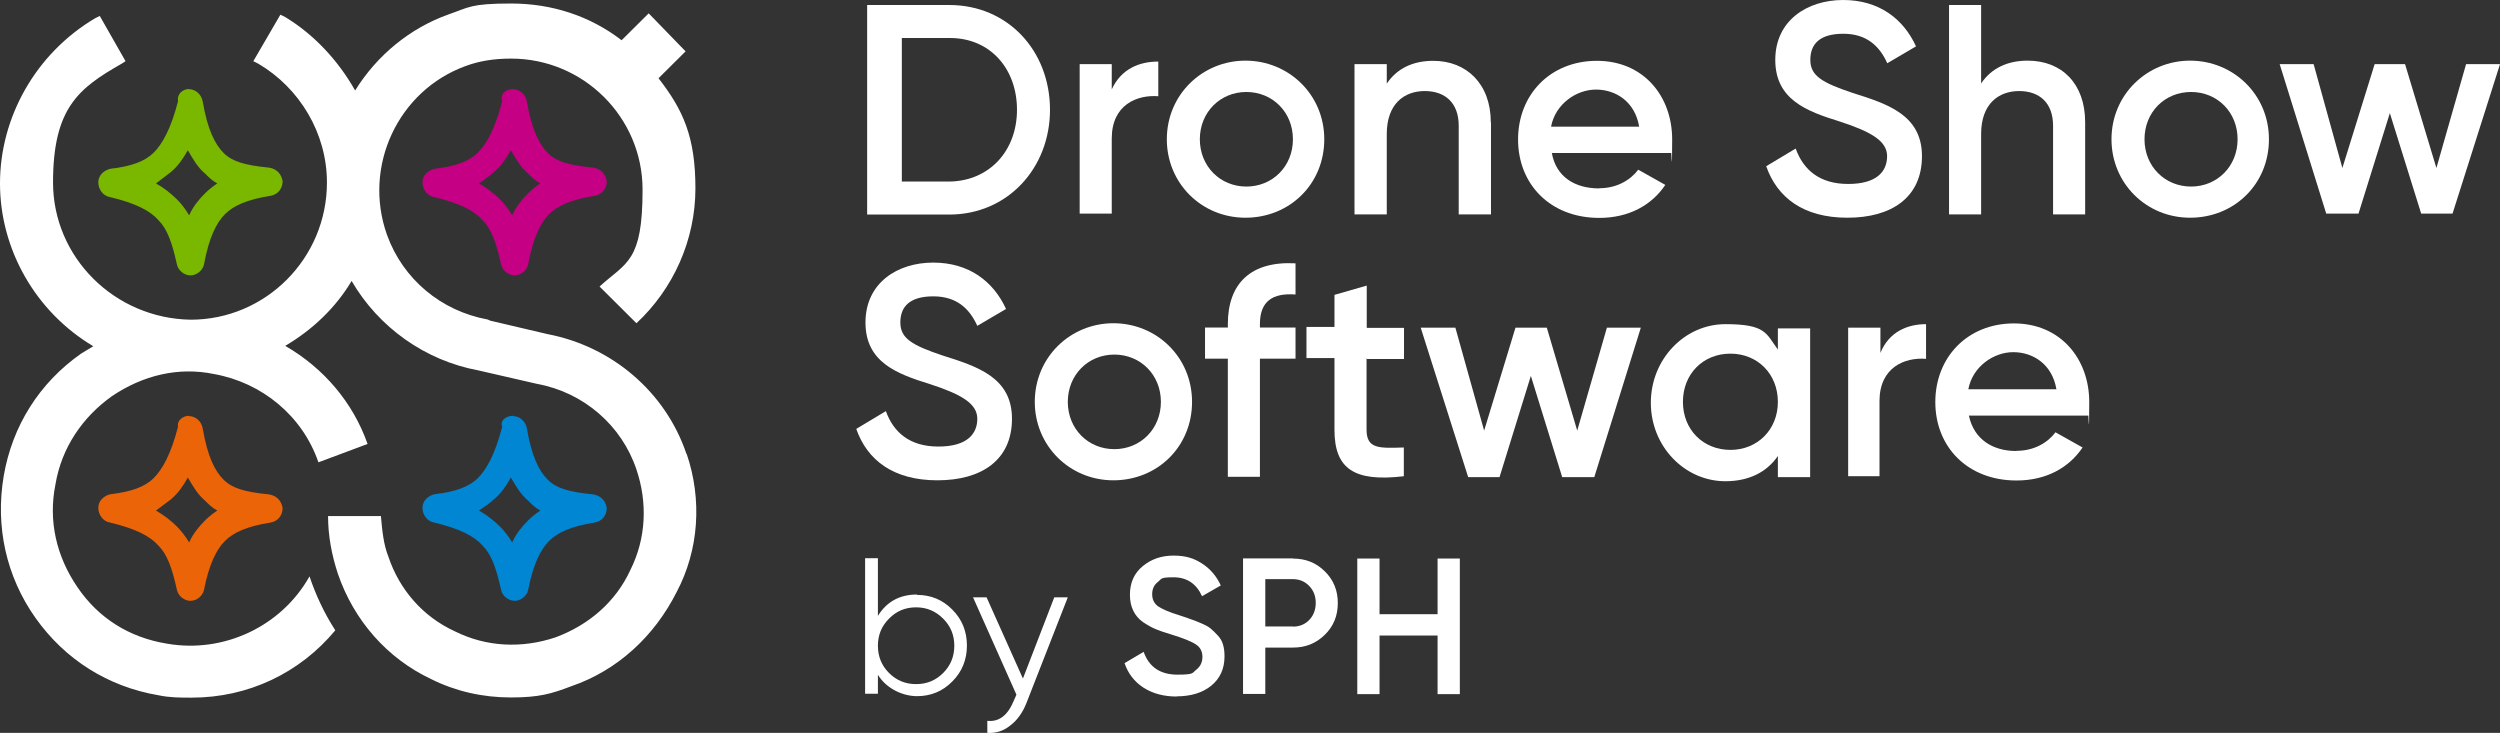 <?xml version="1.0" encoding="UTF-8"?>
<svg id="Layer_1" xmlns="http://www.w3.org/2000/svg" width="1348.1" height="395.2" version="1.1" viewBox="0 0 1348.1 395.2">
  <rect x="0" y="0" width="1348.1" height="395.2" fill="#333333" stroke="none"/>
  <!-- Generator: Adobe Illustrator 29.7.1, SVG Export Plug-In . SVG Version: 2.1.1 Build 8)  -->
  <defs>
    <style>
      .st0 {
        fill: #c50084;
      }

      .st0, .st1, .st2, .st3 {
        fill-rule: evenodd;
      }

      .st1 {
        fill: #eb6408;
      }

      .st4 {
        fill: #fff;
      }

      .st2 {
        fill: #7ab800;
      }

      .st3 {
        fill: #0086d2;
      }
    </style>
  </defs>
  <path class="st4" d="M370.2,244.9c-11.3-33.7-40.4-58.1-74.8-64.7l-31.1-7.3-1.3-.6c-25.2-4.6-45.7-21.8-54.3-45.6-13.2-37,6-77.9,42.4-91.1,7.3-2.7,15.2-4,24.5-4,39.1,0,70.9,31.7,70.9,70.7s-8.6,39-23.2,52.2l19.9,19.8c19.9-18.5,31.8-44.9,31.8-72.7s-6.6-42.3-19.9-59.4l14.6-14.5-19.9-20.5-14.6,14.5c-17.2-13.2-37.7-19.8-59.6-19.8s-22.5,2-33.8,5.9c-20.5,7.3-38.4,21.8-50.3,41-9.3-16.5-22.5-30.4-37.7-39.6l-2.6-1.3-14.6,25.1,2.6,1.3c22.5,13.2,37.1,37.7,37.1,64.1,0,41-33.1,74-73.5,74-41.1-.7-74.2-33.7-74.2-74s13.9-50.9,37.1-64.1l2-1.3-13.9-24.4-2.6,1.3C19.2,28.9,0,63.3,0,98.9s19.2,69.3,50.3,87.8c-2,1.3-4.6,2.7-6.6,4-22.5,15.8-37.1,39-41.7,66-4.6,27.1,1.3,54.2,17.2,76.6,15.9,22.4,39.1,37,66.2,41.6,6,1.3,11.9,1.3,17.9,1.3,30.5,0,58.3-13.2,77.5-36.3-6-9.3-10.6-19.2-13.9-29.1-15.2,27.1-46.4,41.6-76.8,36.3-20.5-3.3-37.1-13.9-48.3-30.4-11.3-16.5-15.9-35.7-11.9-55.5,3.3-19.8,14.6-36.3,30.5-47.6,16.6-11.2,35.8-15.9,55-11.9,25.8,4.6,47.7,22.5,56.3,47.6l26.5-9.9c-7.9-22.5-23.8-41-44.4-52.9,14.6-8.6,27.2-20.5,35.8-35,14.6,25.1,39.7,42.9,68.2,48.2l31.8,7.3c25.2,4.6,45.7,22.5,53.6,46.2,6,17.8,5.3,37-3.3,54.2-7.9,17.2-22.5,29.7-40.4,36.3-17.9,6-37.1,5.3-54.3-3.3-17.2-7.9-29.8-22.4-35.8-40.3-2.6-6.6-3.3-13.9-4-21.8h-28.5c0,10.6,2,21.1,5.3,31.1,8.6,25.1,26.5,45.6,50.3,56.8,13.2,6.6,27.8,9.9,43,9.9s21.9-2,32.4-6c25.2-8.6,45-27.1,57-50.9,11.9-22.5,13.9-49.6,5.3-74.7Z"/>
  <path class="st2" d="M84.1,98.9c4.6,2.6,7.9,5.3,11.3,8.6,2.6,2.6,4.6,5.3,6.6,8.6,2-4.6,5.3-8.6,8.6-11.9,2-2,4.6-4,6.6-5.3-2.6-1.3-4.6-3.3-6.6-5.3-4-3.3-6.6-7.9-9.3-12.6-2.6,4.6-5.3,8.6-9.3,11.9-2.6,2-5.3,4-7.9,6ZM102,48.1c3.3,0,6.6,2.7,7.3,6.6,2.6,15.2,6.6,23.1,11.3,27.8,4.6,4.6,11.3,6.6,24.5,7.9,4,.6,6.6,3.3,7.3,7.3,0,4-2.6,7.3-6.6,7.9-12.6,2-19.9,5.3-24.5,9.9-4.6,4.6-8.6,12.5-11.3,27.1-.7,3.3-4,5.9-7.3,5.9s-6.6-2.6-7.3-5.9c-2.6-11.9-5.3-19.2-9.9-23.8-4.6-5.3-12.6-9.3-26.5-12.6-3.3-.6-6-4-6-7.9s3.3-6.6,6.6-7.3c11.3-1.3,18.5-4,23.2-8.6,4.6-4.6,9.3-12.6,13.2-27.8-.7-4,2.6-6.6,6-6.6Z"/>
  <path class="st1" d="M84.1,275.3c4.6,2.7,7.9,5.3,11.3,8.6,2.6,2.7,4.6,5.3,6.6,8.6,2-4.6,5.3-8.6,8.6-11.9,2-2,4.6-4,6.6-5.3-2.6-1.3-4.6-3.3-6.6-5.3-4-3.3-6.6-7.9-9.3-12.5-2.6,4.6-5.3,8.6-9.3,11.9-2.6,2-5.3,4-7.9,5.9ZM102,224.4c3.3,0,6.6,2.6,7.3,6.6,2.6,15.2,6.6,23.1,11.3,27.7,4.6,4.6,11.3,6.6,24.5,7.9,4,.7,6.6,3.3,7.3,7.3,0,4-2.6,7.3-6.6,7.9-12.6,2-19.9,5.3-24.5,9.9-4.6,4.6-8.6,12.6-11.3,26.4-.7,3.3-4,5.9-7.3,5.9s-6.6-2.6-7.3-5.9c-2.6-11.9-5.3-19.2-9.9-23.8-4.6-5.3-12.6-9.3-26.5-12.6-3.3-.6-6-4-6-7.9s3.3-6.6,6.6-7.3c11.3-1.3,18.5-4,23.2-8.6,4.6-4.6,9.3-12.6,13.2-27.8-.7-3.3,2.6-5.9,6-5.9Z"/>
  <path class="st0" d="M258.3,98.9c4.6,2.6,7.9,5.3,11.3,8.6,2.6,2.6,4.6,5.3,6.6,8.6,2-4.6,5.3-8.6,8.6-11.9,2-2,4.6-4,6.6-5.3-2.6-1.3-4.6-3.3-6.6-5.3-4-3.3-6.6-7.9-9.3-12.6-2.6,4.6-5.3,8.6-9.3,11.9-2,2-5.3,4-7.9,6ZM276.8,48.1c3.3,0,6.6,2.7,7.3,6.6,2.6,15.2,6.6,23.1,11.3,27.8,4.6,4.6,11.3,6.6,24.5,7.9,4,.6,6.6,3.3,7.3,7.3,0,4-2.6,7.3-6.6,7.9-12.6,2-19.9,5.3-24.5,9.9-4.6,4.6-8.6,12.5-11.3,27.1-.7,3.3-4,5.9-7.3,5.9s-6.6-2.6-7.3-5.9c-2.6-11.9-5.3-19.2-9.9-23.8-4.6-5.3-12.6-9.3-26.5-12.6-3.3-.6-6-4-6-7.9s3.3-6.6,6.6-7.3c11.3-1.3,18.5-4,23.2-8.6,4.6-4.6,9.3-12.6,13.2-27.8-1.3-4,2-6.6,6-6.6Z"/>
  <path class="st3" d="M258.3,275.3c4.6,2.7,7.9,5.3,11.3,8.6,2.6,2.7,4.6,5.3,6.6,8.6,2-4.6,5.3-8.6,8.6-11.9,2-2,4.6-4,6.6-5.3-2.6-1.3-4.6-3.3-6.6-5.3-4-3.3-6.6-7.9-9.3-12.5-2.6,4.6-5.3,8.6-9.3,11.9-2,2-5.3,4-7.9,5.9ZM276.8,224.4c3.3,0,6.6,2.6,7.3,6.6,2.6,15.2,6.6,23.1,11.3,27.7,4.6,4.6,11.3,6.6,24.5,7.9,4,.7,6.6,3.3,7.3,7.3,0,4-2.6,7.3-6.6,7.9-12.6,2-19.9,5.3-24.5,9.9-4.6,4.6-8.6,12.6-11.3,26.4-.7,3.3-4,5.9-7.3,5.9s-6.6-2.6-7.3-5.9c-2.6-11.9-5.3-19.2-9.9-23.8-4.6-5.3-12.6-9.3-26.5-12.6-3.3-.6-6-4-6-7.9s3.3-6.6,6.6-7.3c11.3-1.3,18.5-4,23.2-8.6,4.6-4.6,9.3-12.6,13.2-27.8-1.3-3.3,2-5.9,6-5.9Z"/>
  <g>
    <path class="st4" d="M494.5,320.8c7.4,0,13.8,2.6,19,7.9,5.3,5.3,7.9,11.8,7.9,19.4s-2.6,14.1-7.9,19.4c-5.2,5.3-11.6,7.9-19,7.9s-16.3-3.8-21.1-11.5v10.2h-6.9v-73.1h6.9v31.1c4.8-7.7,11.8-11.5,21.1-11.5ZM479.4,362.9c4,4,8.8,6,14.6,6s10.6-2,14.6-6c4-4,6-8.9,6-14.7s-2-10.6-6-14.6c-4-4-8.8-6.1-14.6-6.1s-10.6,2-14.6,6.1c-4,4-6,8.8-6,14.6s2,10.7,6,14.7ZM568.5,322.1h7.3l-22.3,57c-2,5.1-4.9,9.2-8.7,12.1-3.7,3-7.8,4.3-12.4,4v-6.5c6.3.7,11-2.9,14.3-10.9l1.4-3.2-23.4-52.5h7.3l19.6,43.8,16.9-43.8ZM634.6,375.6c-7,0-13-1.6-18-4.8-4.9-3.2-8.3-7.6-10.2-13.2l10.3-6.1c2.9,8.2,9,12.3,18.2,12.3s7.9-.9,10.1-2.6c2.3-1.8,3.4-4.1,3.4-7s-1.2-5.3-3.7-6.8c-2.4-1.6-6.8-3.3-12.9-5.2-3.5-1-6.3-2-8.5-2.9-2.2-.9-4.5-2.2-6.9-3.8-2.4-1.7-4.1-3.7-5.3-6.2-1.2-2.4-1.8-5.3-1.8-8.6,0-6.5,2.3-11.6,6.9-15.4,4.6-3.8,10.1-5.7,16.6-5.7s11,1.4,15.4,4.3c4.4,2.8,7.8,6.8,10.1,11.8l-10.1,5.8c-3.1-6.8-8.2-10.2-15.4-10.2s-6.3.8-8.4,2.5c-2.1,1.6-3.1,3.8-3.1,6.6s1,4.9,3.1,6.5c2.2,1.5,6,3.2,11.6,4.9,2.8.9,4.8,1.6,6.1,2.1,1.3.4,3.1,1.1,5.4,2.1,2.4,1,4.1,1.9,5.3,2.9,1.2,1,2.4,2.2,3.8,3.7,1.4,1.5,2.4,3.1,2.9,5,.6,1.9.8,4,.8,6.4,0,6.6-2.4,11.9-7.2,15.8-4.7,3.8-11,5.7-18.7,5.7ZM697.2,301.2c6.9,0,12.6,2.3,17.2,6.9,4.7,4.6,7,10.3,7,17.1s-2.3,12.5-7,17.1-10.3,6.9-17.2,6.9h-14.9v25h-12v-73.1h26.9ZM697.2,337.9c3.5,0,6.5-1.2,8.8-3.6,2.3-2.4,3.5-5.5,3.5-9.2s-1.2-6.7-3.5-9.1c-2.3-2.4-5.2-3.7-8.8-3.7h-14.9v25.5h14.9ZM775.2,301.2h12v73.1h-12v-31.6h-31.3v31.6h-12v-73.1h12v30h31.3v-30Z"/>
    <path class="st4" d="M566.2,59.2c0,31.4-22.8,56.5-54.3,56.5h-44.3V2.7h44.3c31.5,0,54.3,24.6,54.3,56.5ZM548.4,59.2c0-22.3-14.6-38.7-36.1-38.7h-26v77.4h26c21.5-.5,36.1-16.8,36.1-38.7Z"/>
    <path class="st4" d="M624.6,33.2v18.7c-11.4-.9-25.1,4.5-25.1,22.8v40.5h-17.3V34.6h17.3v13.6c5-10.9,14.6-15,25.1-15Z"/>
    <path class="st4" d="M629.2,75.1c0-24.1,19.2-42.4,42.4-42.4s42.5,18.2,42.5,42.4-18.7,42.3-42.5,42.3-42.4-18.7-42.4-42.3ZM697.2,75.1c0-14.6-11-25.5-25.1-25.5s-25.1,10.9-25.1,25.5,11,25.5,25.1,25.5,25.1-10.9,25.1-25.5Z"/>
    <path class="st4" d="M804,66v49.6h-17.4v-47.8c0-12.3-7.3-18.7-18.3-18.7s-20.5,6.8-20.5,23.2v43.3h-17.4V34.6h17.4v10.5c5.5-8.2,14.1-12.3,25.1-12.3,17.8,0,31,12.3,31,33.2Z"/>
    <path class="st4" d="M862.4,101.5c9.6,0,16.9-4.5,21-10l14.6,8.2c-7.3,10.9-19.6,17.8-35.6,17.8-26.5,0-43.8-18.2-43.8-42.3s17.3-42.4,42.5-42.4,40.6,19.1,40.6,42.4-.5,5-.5,7.3h-64.4c2.3,12.8,12.3,19.1,25.6,19.1ZM883.9,68.3c-2.3-13.7-12.8-20-23.3-20s-21.9,7.7-24.2,20h47.5Z"/>
    <path class="st4" d="M952.3,89.7l16-9.6c4.1,11.4,12.8,19.1,28.3,19.1s21-6.8,21-15-8.7-13.2-25.6-18.7c-17.8-5.5-34.7-11.8-34.7-33.2S974.7,0,993.9,0s32.4,10,39.3,25l-15.5,9.1c-4.1-9.1-11-15.9-23.7-15.9s-17.8,5.5-17.8,14.1,6.4,12.3,22.8,17.8c18.7,5.9,37.4,11.8,37.4,34.1s-16.4,33.2-40.2,33.2-37.9-10.9-43.8-27.8Z"/>
    <path class="st4" d="M1124.4,66v49.6h-17.3v-47.8c0-12.3-7.3-18.7-18.3-18.7s-20.5,6.8-20.5,23.2v43.3h-17.3V2.7h17.3v42.3c5.5-8.2,14.2-12.3,25.1-12.3,18.3,0,31,12.3,31,33.2Z"/>
    <path class="st4" d="M1138.6,75.1c0-24.1,19.2-42.4,42.4-42.4s42.5,18.2,42.5,42.4-18.7,42.3-42.5,42.3-42.4-18.7-42.4-42.3ZM1206.6,75.1c0-14.6-10.9-25.5-25.1-25.5s-25.1,10.9-25.1,25.5,11,25.5,25.1,25.5,25.1-10.9,25.1-25.5Z"/>
    <path class="st4" d="M1348.1,34.6l-25.6,80.6h-16.9l-16.9-54.2-16.9,54.2h-17.4l-25.1-80.6h18.3l15.5,56,17.4-56h16.4l16.9,56,16-56h18.3Z"/>
    <path class="st4" d="M461.7,231.3l16-9.6c4.1,11.4,12.8,19.1,28.3,19.1s21-6.8,21-15-8.7-13.2-25.6-18.7c-17.8-5.5-34.7-11.8-34.7-33.2s17.3-32.3,36.5-32.3,32.4,10,39.3,25l-15.5,9.1c-4.1-9.1-11-15.9-23.7-15.9s-17.8,5.5-17.8,14.1,6.4,12.3,22.8,17.8c18.7,5.9,37.4,11.8,37.4,34.1s-16.4,33.2-40.2,33.2-37.9-10.9-43.8-27.8Z"/>
    <path class="st4" d="M558,216.7c0-24.1,19.2-42.4,42.4-42.4s42.4,18.2,42.4,42.4-18.7,42.3-42.4,42.3-42.4-18.7-42.4-42.3ZM626,216.7c0-14.6-11-25.5-25.1-25.5s-25.1,10.9-25.1,25.5,11,25.5,25.1,25.5,25.1-10.9,25.1-25.5Z"/>
    <path class="st4" d="M679.4,174.8v1.8h19.2v16.8h-19.2v63.7h-17.3v-63.7h-12.3v-16.8h12.3v-1.8c0-21.9,12.3-34.1,36.5-32.8v16.8c-12.3-.9-19.2,3.6-19.2,15.9Z"/>
    <path class="st4" d="M736.9,193v38.7c0,10.5,6.9,10,20.1,9.6v15.5c-26.9,3.2-37.4-4.1-37.4-25v-38.7h-15.1v-16.8h15.1v-17.3l17.4-5v22.8h20.1v16.8h-20.1v-.5Z"/>
    <path class="st4" d="M884.8,176.7l-25.1,80.6h-17.3l-16.9-54.6-16.9,54.6h-16.9l-25.6-80.6h18.7l15.5,55.5,16.9-55.5h16.9l16.4,55.5,16-55.5h18.3Z"/>
    <path class="st4" d="M976.1,176.7v80.6h-17.4v-11.4c-5.9,8.6-15.5,13.6-28.3,13.6-21.9,0-40.2-18.7-40.2-42.3s18.3-42.4,40.2-42.4,21.9,5,28.3,13.7v-11.4h17.4v-.5ZM958.7,216.7c0-15-10.9-26-25.6-26s-25.6,10.9-25.6,26,11,25.9,25.6,25.9,25.6-10.9,25.6-25.9Z"/>
    <path class="st4" d="M1038.6,174.8v18.7c-11.4-.9-25.1,4.5-25.1,22.8v40.5h-16.9v-80.1h17.4v13.6c4.6-11.4,14.6-15.5,24.6-15.5Z"/>
    <path class="st4" d="M1087.4,243.1c9.6,0,16.9-4.5,21-10l14.6,8.2c-7.3,10.9-19.6,17.8-35.6,17.8-26.5,0-43.8-18.2-43.8-42.3s17.3-42.4,42.4-42.4,40.6,19.1,40.6,42.4-.5,5-.5,7.3h-64.4c2.7,12.8,12.8,19.1,25.6,19.1ZM1108.9,209.9c-2.3-13.7-12.8-20-23.3-20s-21.9,7.7-24.2,20h47.5Z"/>
  </g>
</svg>
